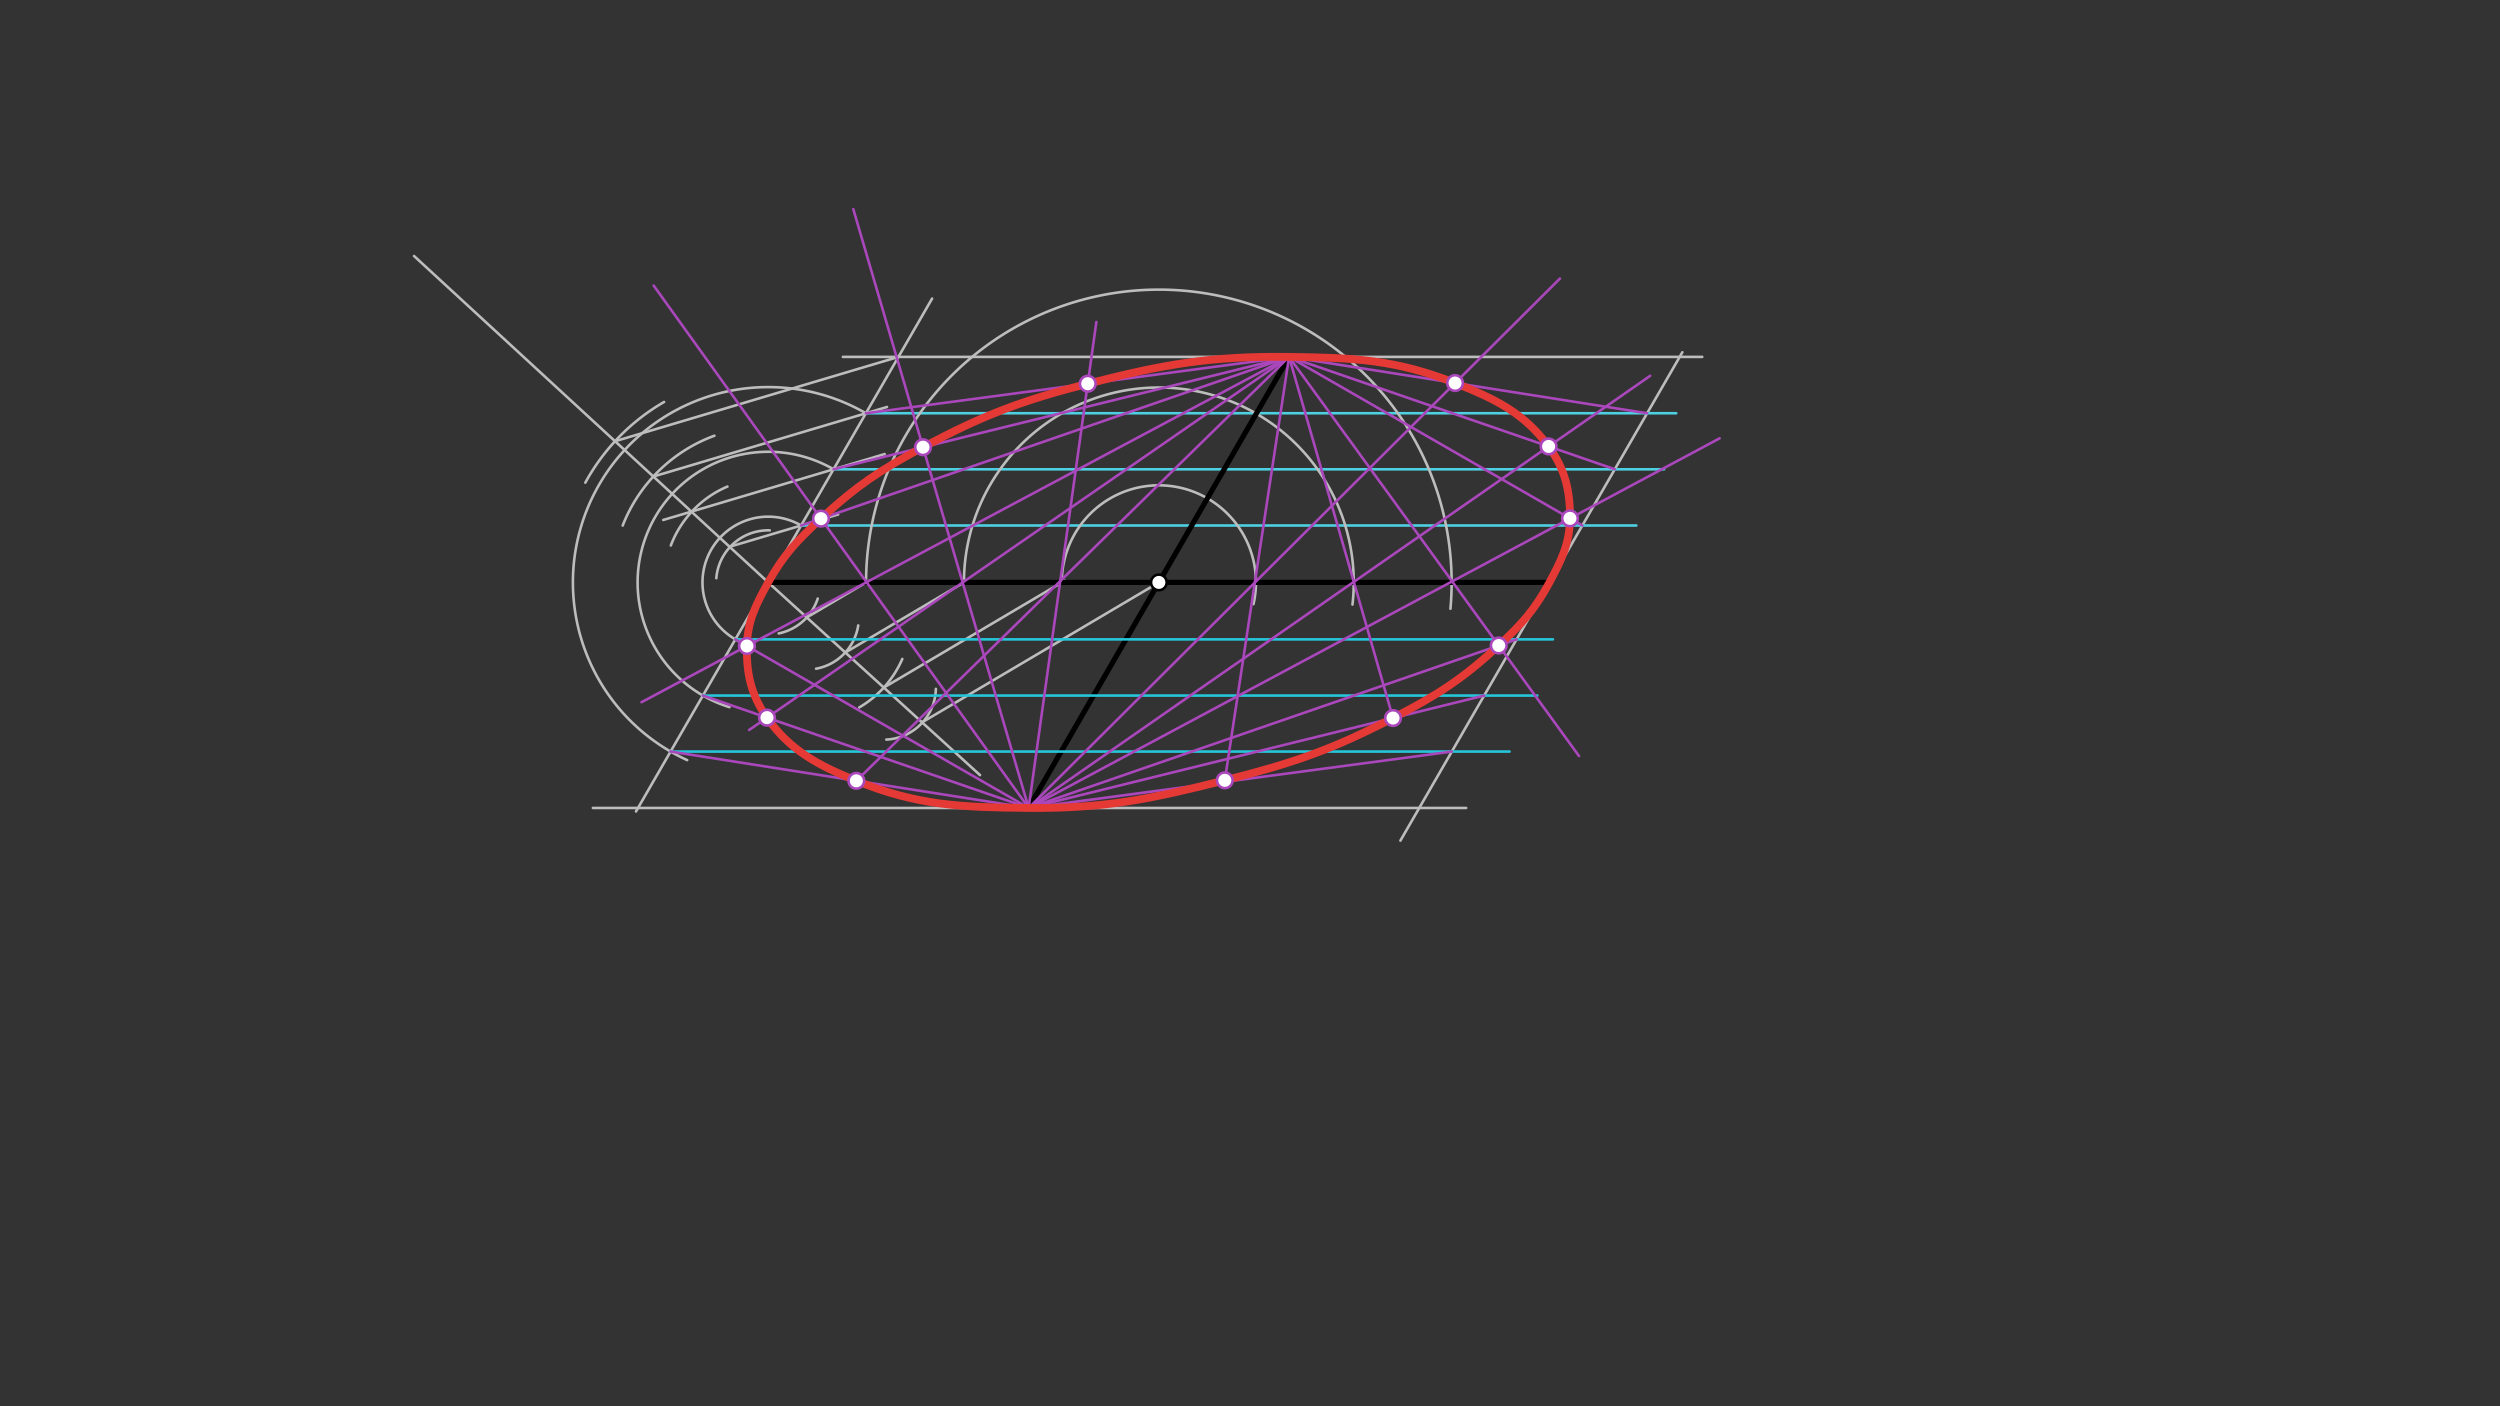 <svg xmlns="http://www.w3.org/2000/svg" class="svg--1it" height="100%" preserveAspectRatio="xMidYMid meet" viewBox="0 0 960 540" width="100%"><rect x="0" y="0" width="960" height="540" fill="#333333" stroke="none"/><defs><marker id="marker-arrow" markerHeight="16" markerUnits="userSpaceOnUse" markerWidth="24" orient="auto-start-reverse" refX="24" refY="4" viewBox="0 0 24 8"><path d="M 0 0 L 24 4 L 0 8 z" stroke="inherit"></path></marker></defs><g class="aux-layer--1FB"><g class="element--2qn"><line stroke="#BDBDBD" stroke-dasharray="none" stroke-linecap="round" stroke-width="1" x1="295" x2="357.926" y1="223.646" y2="114.654"></line></g><g class="element--2qn"><line stroke="#BDBDBD" stroke-dasharray="none" stroke-linecap="round" stroke-width="1" x1="295" x2="244.216" y1="223.646" y2="311.606"></line></g><g class="element--2qn"><line stroke="#BDBDBD" stroke-dasharray="none" stroke-linecap="round" stroke-width="1" x1="595" x2="646.028" y1="223.646" y2="135.263"></line></g><g class="element--2qn"><line stroke="#BDBDBD" stroke-dasharray="none" stroke-linecap="round" stroke-width="1" x1="595" x2="537.752" y1="223.646" y2="322.802"></line></g><g class="element--2qn"><line stroke="#BDBDBD" stroke-dasharray="none" stroke-linecap="round" stroke-width="1" x1="495" x2="323.667" y1="137.043" y2="137.043"></line></g><g class="element--2qn"><line stroke="#BDBDBD" stroke-dasharray="none" stroke-linecap="round" stroke-width="1" x1="495" x2="653.667" y1="137.043" y2="137.043"></line></g><g class="element--2qn"><line stroke="#BDBDBD" stroke-dasharray="none" stroke-linecap="round" stroke-width="1" x1="395" x2="227.667" y1="310.248" y2="310.248"></line></g><g class="element--2qn"><line stroke="#BDBDBD" stroke-dasharray="none" stroke-linecap="round" stroke-width="1" x1="395" x2="563" y1="310.248" y2="310.248"></line></g><g class="element--2qn"><line stroke="#BDBDBD" stroke-dasharray="none" stroke-linecap="round" stroke-width="1" x1="295" x2="376.333" y1="223.646" y2="297.646"></line></g><g class="element--2qn"><path d="M 299.033 243.235 A 20 20 0 0 0 314.012 229.854" fill="none" stroke="#BDBDBD" stroke-dasharray="none" stroke-linecap="round" stroke-width="1"></path></g><g class="element--2qn"><path d="M 313.387 256.78 A 20 20 0 0 0 329.557 240.171" fill="none" stroke="#BDBDBD" stroke-dasharray="none" stroke-linecap="round" stroke-width="1"></path></g><g class="element--2qn"><path d="M 329.95 271.655 A 40 40 0 0 0 346.48 253.047" fill="none" stroke="#BDBDBD" stroke-dasharray="none" stroke-linecap="round" stroke-width="1"></path></g><g class="element--2qn"><path d="M 340.351 284.001 A 20 20 0 0 0 359.374 264.523" fill="none" stroke="#BDBDBD" stroke-dasharray="none" stroke-linecap="round" stroke-width="1"></path></g><g class="element--2qn"><line stroke="#BDBDBD" stroke-dasharray="none" stroke-linecap="round" stroke-width="1" x1="354.496" x2="445" y1="277.12" y2="223.646"></line></g><g class="element--2qn"><line stroke="#BDBDBD" stroke-dasharray="none" stroke-linecap="round" stroke-width="1" x1="339.38" x2="408.873" y1="264.024" y2="222.964"></line></g><g class="element--2qn"><line stroke="#BDBDBD" stroke-dasharray="none" stroke-linecap="round" stroke-width="1" x1="324.702" x2="371.143" y1="250.506" y2="223.066"></line></g><g class="element--2qn"><line stroke="#BDBDBD" stroke-dasharray="none" stroke-linecap="round" stroke-width="1" x1="309.793" x2="333.811" y1="237.105" y2="222.915"></line></g><g class="element--2qn"><line stroke="#BDBDBD" stroke-dasharray="none" stroke-linecap="round" stroke-width="1" x1="295" x2="159" y1="223.646" y2="98.312"></line></g><g class="element--2qn"><path d="M 275.065 222.03 A 20 20 0 0 1 295.571 203.654" fill="none" stroke="#BDBDBD" stroke-dasharray="none" stroke-linecap="round" stroke-width="1"></path></g><g class="element--2qn"><path d="M 257.6 209.46 A 40 40 0 0 1 279.326 186.845" fill="none" stroke="#BDBDBD" stroke-dasharray="none" stroke-linecap="round" stroke-width="1"></path></g><g class="element--2qn"><path d="M 239.116 201.806 A 60 60 0 0 1 274.324 167.321" fill="none" stroke="#BDBDBD" stroke-dasharray="none" stroke-linecap="round" stroke-width="1"></path></g><g class="element--2qn"><path d="M 224.768 185.338 A 80 80 0 0 1 255.002 154.363" fill="none" stroke="#BDBDBD" stroke-dasharray="none" stroke-linecap="round" stroke-width="1"></path></g><g class="element--2qn"><line stroke="#BDBDBD" stroke-dasharray="none" stroke-linecap="round" stroke-width="1" x1="236.172" x2="345" y1="169.431" y2="137.043"></line></g><g class="element--2qn"><line stroke="#BDBDBD" stroke-dasharray="none" stroke-linecap="round" stroke-width="1" x1="250.879" x2="340.61" y1="182.985" y2="156.28"></line></g><g class="element--2qn"><line stroke="#BDBDBD" stroke-dasharray="none" stroke-linecap="round" stroke-width="1" x1="254.685" x2="339.713" y1="199.665" y2="174.361"></line></g><g class="element--2qn"><line stroke="#BDBDBD" stroke-dasharray="none" stroke-linecap="round" stroke-width="1" x1="280.759" x2="321.853" y1="209.781" y2="197.551"></line></g><g class="element--2qn"><line stroke="#4DD0E1" stroke-dasharray="none" stroke-linecap="round" stroke-width="1" x1="332.5" x2="643.667" y1="158.694" y2="158.694"></line></g><g class="element--2qn"><line stroke="#4DD0E1" stroke-dasharray="none" stroke-linecap="round" stroke-width="1" x1="320.082" x2="639" y1="180.203" y2="180.203"></line></g><g class="element--2qn"><line stroke="#4DD0E1" stroke-dasharray="none" stroke-linecap="round" stroke-width="1" x1="307.62" x2="628.333" y1="201.787" y2="201.787"></line></g><g class="element--2qn"><path d="M 307.62 201.787 A 25.241 25.241 0 1 0 289.406 248.259" fill="none" stroke="#BDBDBD" stroke-dasharray="none" stroke-linecap="round" stroke-width="1"></path></g><g class="element--2qn"><path d="M 320.082 180.203 A 50.163 50.163 0 1 0 280.111 271.549" fill="none" stroke="#BDBDBD" stroke-dasharray="none" stroke-linecap="round" stroke-width="1"></path></g><g class="element--2qn"><path d="M 332.5 158.694 A 75 75 0 1 0 263.865 291.878" fill="none" stroke="#BDBDBD" stroke-dasharray="none" stroke-linecap="round" stroke-width="1"></path></g><g class="element--2qn"><path d="M 407.719 223.646 A 37.281 37.281 0 1 1 481.339 231.973" fill="none" stroke="#BDBDBD" stroke-dasharray="none" stroke-linecap="round" stroke-width="1"></path></g><g class="element--2qn"><path d="M 370.162 223.646 A 74.838 74.838 0 1 1 519.354 232.143" fill="none" stroke="#BDBDBD" stroke-dasharray="none" stroke-linecap="round" stroke-width="1"></path></g><g class="element--2qn"><path d="M 332.573 223.646 A 112.427 112.427 0 1 1 556.971 233.759" fill="none" stroke="#BDBDBD" stroke-dasharray="none" stroke-linecap="round" stroke-width="1"></path></g></g><g class="main-layer--3Vd"><g class="element--2qn"><line stroke="#000000" stroke-dasharray="none" stroke-linecap="round" stroke-width="2" x1="295" x2="595" y1="223.646" y2="223.646"></line></g><g class="element--2qn"><line stroke="#000000" stroke-dasharray="none" stroke-linecap="round" stroke-width="2" x1="445" x2="495" y1="223.646" y2="137.043"></line></g><g class="element--2qn"><line stroke="#000000" stroke-dasharray="none" stroke-linecap="round" stroke-width="2" x1="445" x2="395" y1="223.646" y2="310.248"></line></g><g class="element--2qn"><line stroke="#26C6DA" stroke-dasharray="none" stroke-linecap="round" stroke-width="1" x1="282.38" x2="596.333" y1="245.505" y2="245.505"></line></g><g class="element--2qn"><line stroke="#26C6DA" stroke-dasharray="none" stroke-linecap="round" stroke-width="1" x1="269.918" x2="590.333" y1="267.089" y2="267.089"></line></g><g class="element--2qn"><line stroke="#26C6DA" stroke-dasharray="none" stroke-linecap="round" stroke-width="1" x1="257.5" x2="579.667" y1="288.598" y2="288.598"></line></g><g class="element--2qn"><line stroke="#AB47BC" stroke-dasharray="none" stroke-linecap="round" stroke-width="1" x1="395" x2="251" y1="310.248" y2="109.646"></line></g><g class="element--2qn"><line stroke="#AB47BC" stroke-dasharray="none" stroke-linecap="round" stroke-width="1" x1="395" x2="660.333" y1="310.248" y2="168.312"></line></g><g class="element--2qn"><line stroke="#AB47BC" stroke-dasharray="none" stroke-linecap="round" stroke-width="1" x1="495" x2="606.333" y1="137.043" y2="290.312"></line></g><g class="element--2qn"><line stroke="#AB47BC" stroke-dasharray="none" stroke-linecap="round" stroke-width="1" x1="495" x2="246.333" y1="137.043" y2="269.646"></line></g><g class="element--2qn"><line stroke="#AB47BC" stroke-dasharray="none" stroke-linecap="round" stroke-width="1" x1="495" x2="607.62" y1="137.043" y2="201.787"></line></g><g class="element--2qn"><line stroke="#AB47BC" stroke-dasharray="none" stroke-linecap="round" stroke-width="1" x1="495" x2="307.62" y1="137.043" y2="201.787"></line></g><g class="element--2qn"><line stroke="#AB47BC" stroke-dasharray="none" stroke-linecap="round" stroke-width="1" x1="395" x2="582.38" y1="310.248" y2="245.505"></line></g><g class="element--2qn"><line stroke="#AB47BC" stroke-dasharray="none" stroke-linecap="round" stroke-width="1" x1="395" x2="282.38" y1="310.248" y2="245.505"></line></g><g class="element--2qn"><line stroke="#AB47BC" stroke-dasharray="none" stroke-linecap="round" stroke-width="1" x1="395" x2="327.667" y1="310.248" y2="80.312"></line></g><g class="element--2qn"><line stroke="#AB47BC" stroke-dasharray="none" stroke-linecap="round" stroke-width="1" x1="395" x2="633.667" y1="310.248" y2="144.312"></line></g><g class="element--2qn"><line stroke="#AB47BC" stroke-dasharray="none" stroke-linecap="round" stroke-width="1" x1="495" x2="287.667" y1="137.043" y2="280.312"></line></g><g class="element--2qn"><line stroke="#AB47BC" stroke-dasharray="none" stroke-linecap="round" stroke-width="1" x1="495" x2="535.667" y1="137.043" y2="278.312"></line></g><g class="element--2qn"><line stroke="#AB47BC" stroke-dasharray="none" stroke-linecap="round" stroke-width="1" x1="395" x2="569.918" y1="310.248" y2="267.089"></line></g><g class="element--2qn"><line stroke="#AB47BC" stroke-dasharray="none" stroke-linecap="round" stroke-width="1" x1="395" x2="269.918" y1="310.248" y2="267.089"></line></g><g class="element--2qn"><line stroke="#AB47BC" stroke-dasharray="none" stroke-linecap="round" stroke-width="1" x1="495" x2="620.082" y1="137.043" y2="180.203"></line></g><g class="element--2qn"><line stroke="#AB47BC" stroke-dasharray="none" stroke-linecap="round" stroke-width="1" x1="495" x2="320.082" y1="137.043" y2="180.203"></line></g><g class="element--2qn"><line stroke="#AB47BC" stroke-dasharray="none" stroke-linecap="round" stroke-width="1" x1="395" x2="421" y1="310.248" y2="123.646"></line></g><g class="element--2qn"><line stroke="#AB47BC" stroke-dasharray="none" stroke-linecap="round" stroke-width="1" x1="395" x2="599" y1="310.248" y2="106.979"></line></g><g class="element--2qn"><line stroke="#AB47BC" stroke-dasharray="none" stroke-linecap="round" stroke-width="1" x1="495" x2="327.667" y1="137.043" y2="300.979"></line></g><g class="element--2qn"><line stroke="#AB47BC" stroke-dasharray="none" stroke-linecap="round" stroke-width="1" x1="495" x2="470.333" y1="137.043" y2="299.646"></line></g><g class="element--2qn"><line stroke="#AB47BC" stroke-dasharray="none" stroke-linecap="round" stroke-width="1" x1="395" x2="257.5" y1="310.248" y2="288.598"></line></g><g class="element--2qn"><line stroke="#AB47BC" stroke-dasharray="none" stroke-linecap="round" stroke-width="1" x1="395" x2="557.5" y1="310.248" y2="288.598"></line></g><g class="element--2qn"><line stroke="#AB47BC" stroke-dasharray="none" stroke-linecap="round" stroke-width="1" x1="495" x2="632.5" y1="137.043" y2="158.694"></line></g><g class="element--2qn"><line stroke="#AB47BC" stroke-dasharray="none" stroke-linecap="round" stroke-width="1" x1="495" x2="332.5" y1="137.043" y2="158.694"></line></g><g class="element--2qn"><path class="foo" d="M 395 310.248 C 369.157 310.037, 352.301 309.357, 328.839 299.831 C 314.117 293.853, 303.418 288.195, 294.519 275.577 C 288.468 266.997, 286.55 258.671, 286.819 248.057 C 287.06 238.495, 290.218 232.253, 295 223.646 C 300.903 213.02, 306.208 207.495, 315.25 199.151 C 328.857 186.593, 338.038 180.457, 354.436 171.726 C 377.68 159.35, 392.161 153.868, 417.698 147.343 C 447.072 139.837, 464.883 136.686, 495 137.043 C 519.924 137.339, 536.002 138.099, 558.753 147.082 C 574.048 153.12, 585.251 158.575, 594.661 171.432 C 600.911 179.971, 602.978 188.351, 602.866 199.054 C 602.766 208.643, 599.677 214.949, 595 223.646 C 589.366 234.12, 584.316 239.718, 575.51 247.879 C 561.572 260.795, 551.889 266.933, 534.921 275.724 C 511.179 288.024, 496.361 293.076, 470.333 299.646 C 441.585 306.903, 424.354 310.488, 395 310.248" fill="none" stroke="#E53935" stroke-linecap="round" stroke-width="3"></path></g><g class="element--2qn"><circle cx="445" cy="223.646" r="3" stroke="#000000" stroke-width="1" fill="#ffffff"></circle>}</g><g class="element--2qn"><circle cx="286.819" cy="248.057" r="3" stroke="#AB47BC" stroke-width="1" fill="#ffffff"></circle>}</g><g class="element--2qn"><circle cx="315.25" cy="199.151" r="3" stroke="#AB47BC" stroke-width="1" fill="#ffffff"></circle>}</g><g class="element--2qn"><circle cx="602.866" cy="199.054" r="3" stroke="#AB47BC" stroke-width="1" fill="#ffffff"></circle>}</g><g class="element--2qn"><circle cx="575.51" cy="247.879" r="3" stroke="#AB47BC" stroke-width="1" fill="#ffffff"></circle>}</g><g class="element--2qn"><circle cx="354.436" cy="171.726" r="3" stroke="#AB47BC" stroke-width="1" fill="#ffffff"></circle>}</g><g class="element--2qn"><circle cx="294.519" cy="275.577" r="3" stroke="#AB47BC" stroke-width="1" fill="#ffffff"></circle>}</g><g class="element--2qn"><circle cx="534.921" cy="275.724" r="3" stroke="#AB47BC" stroke-width="1" fill="#ffffff"></circle>}</g><g class="element--2qn"><circle cx="594.661" cy="171.432" r="3" stroke="#AB47BC" stroke-width="1" fill="#ffffff"></circle>}</g><g class="element--2qn"><circle cx="328.839" cy="299.831" r="3" stroke="#AB47BC" stroke-width="1" fill="#ffffff"></circle>}</g><g class="element--2qn"><circle cx="470.333" cy="299.646" r="3" stroke="#AB47BC" stroke-width="1" fill="#ffffff"></circle>}</g><g class="element--2qn"><circle cx="417.698" cy="147.343" r="3" stroke="#AB47BC" stroke-width="1" fill="#ffffff"></circle>}</g><g class="element--2qn"><circle cx="558.753" cy="147.082" r="3" stroke="#AB47BC" stroke-width="1" fill="#ffffff"></circle>}</g></g><g class="snaps-layer--2PT"></g><g class="temp-layer--rAP"></g></svg>